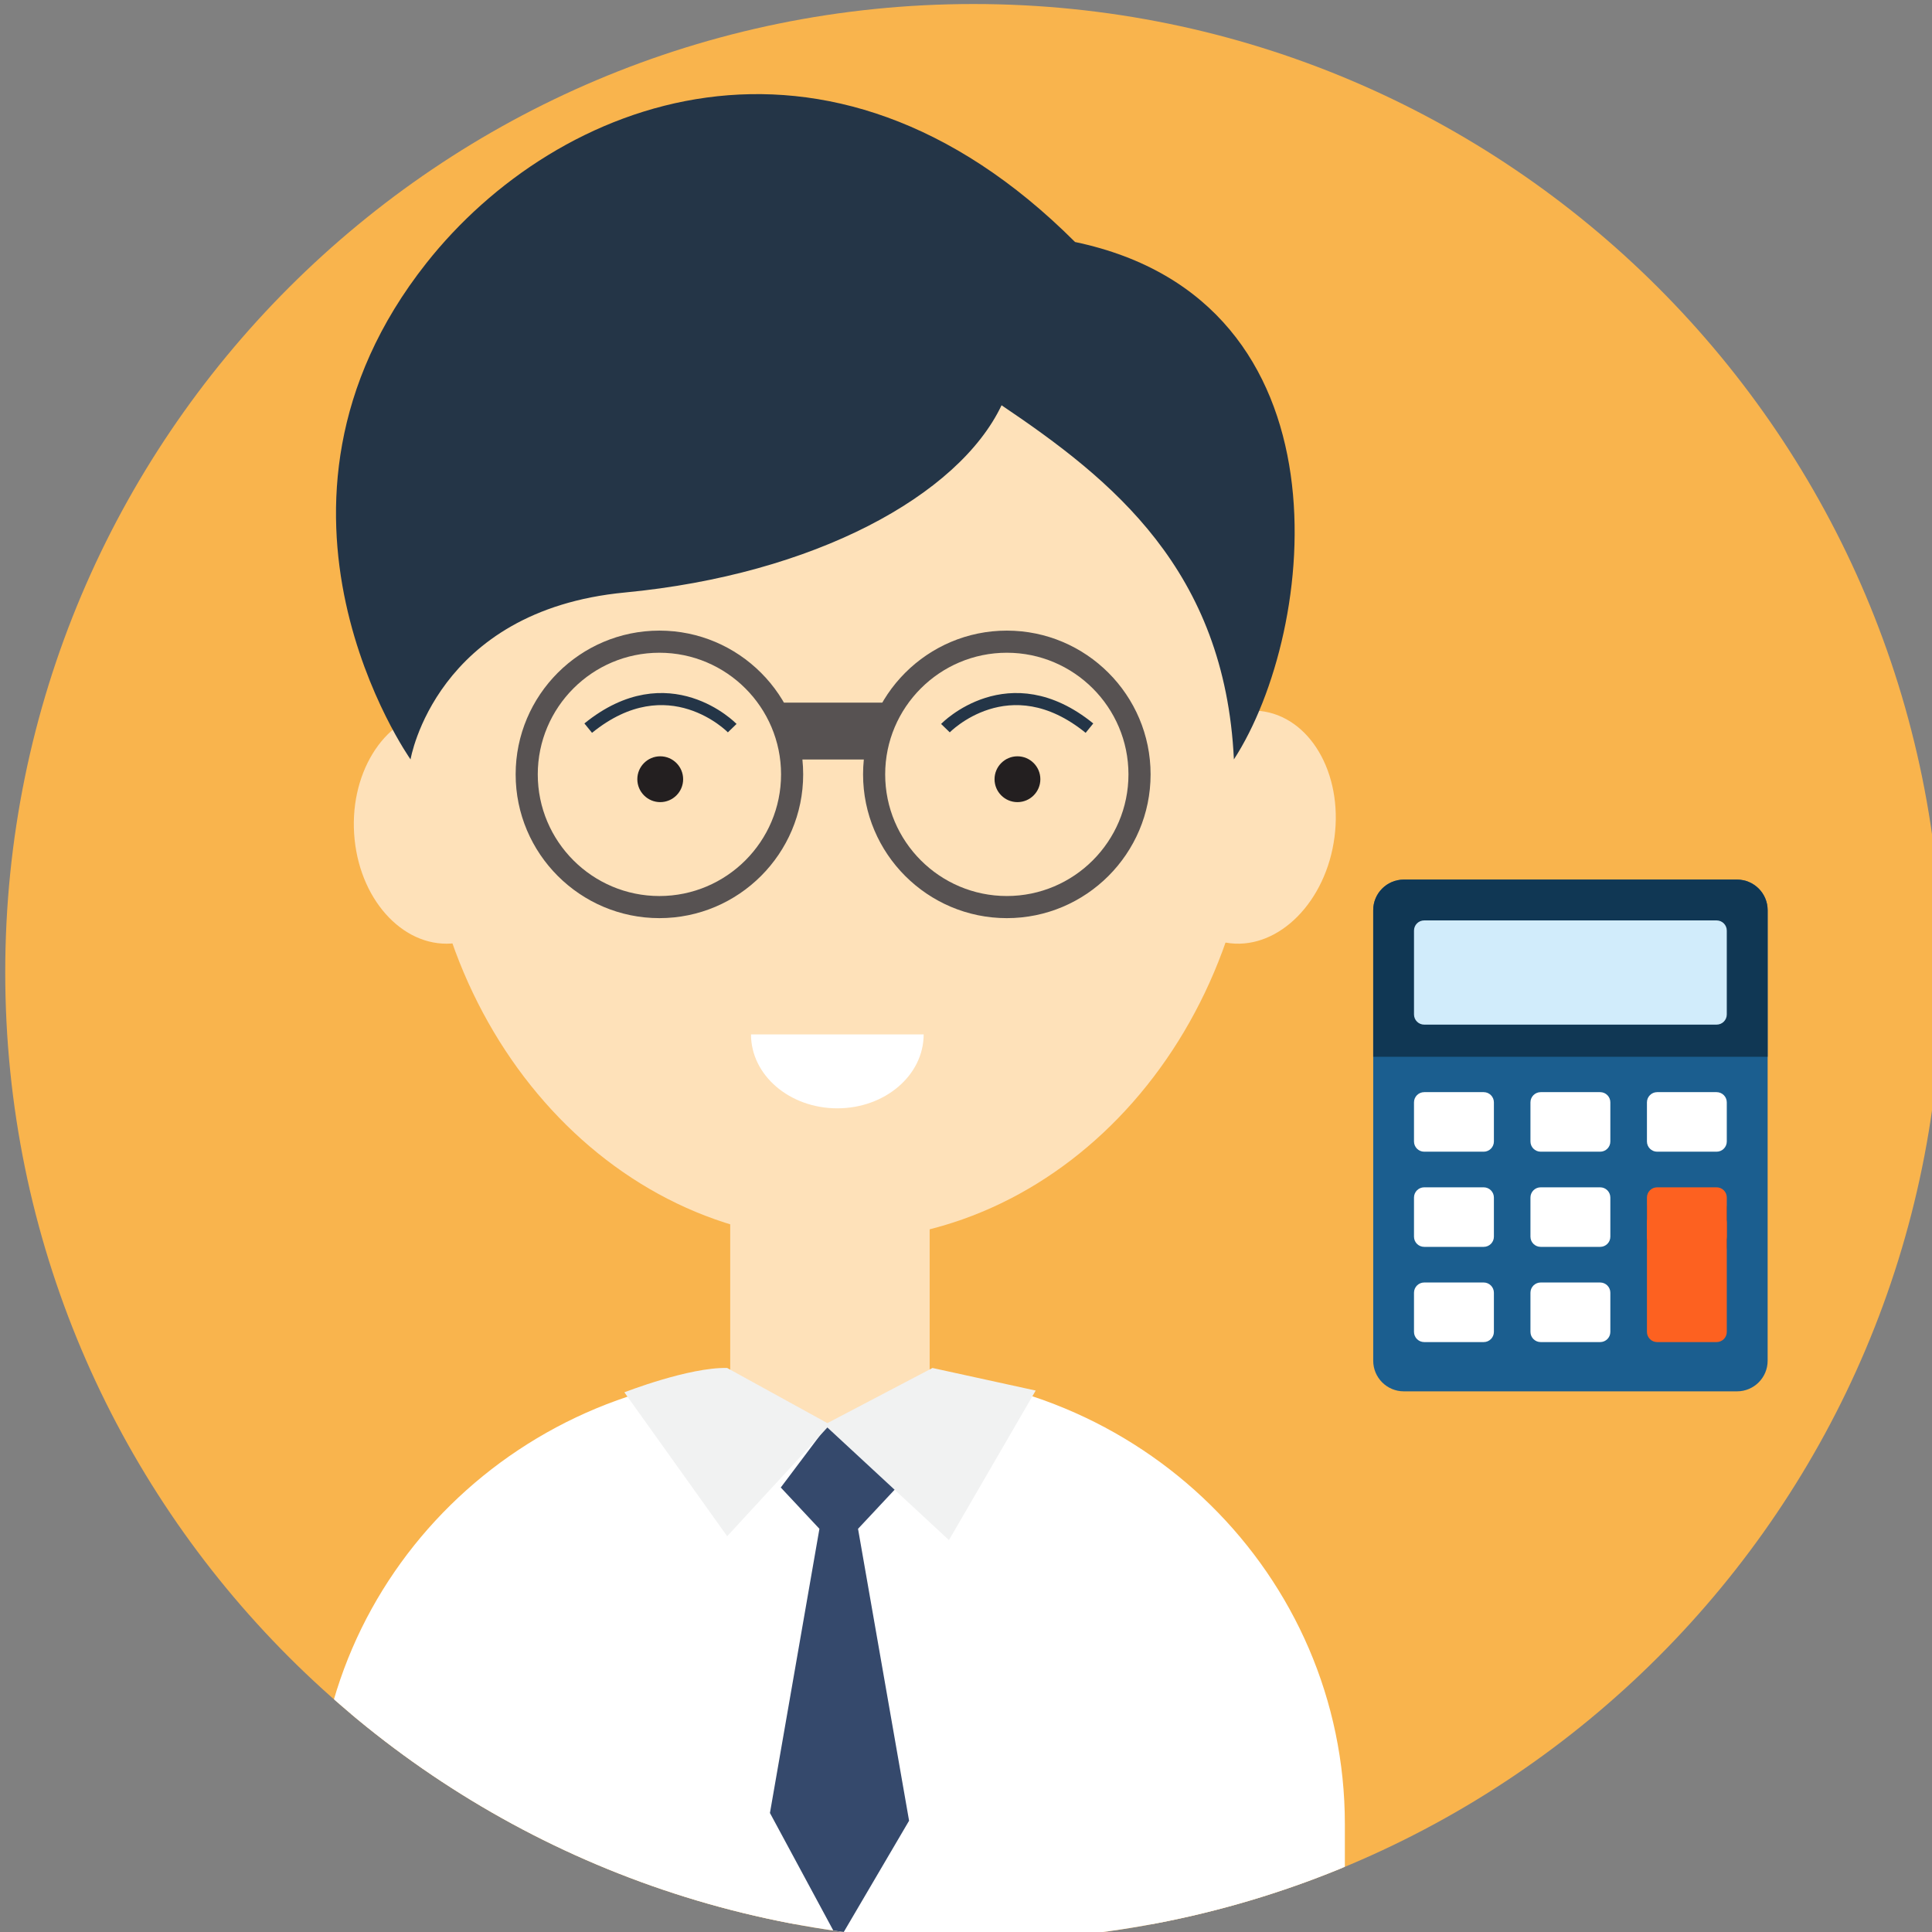 <?xml version="1.0" encoding="UTF-8" standalone="no"?>
<!-- Created with Inkscape (http://www.inkscape.org/) -->

<svg
   xmlns:dc="http://purl.org/dc/elements/1.1/"
   xmlns:cc="http://creativecommons.org/ns#"
   xmlns:rdf="http://www.w3.org/1999/02/22-rdf-syntax-ns#"
   xmlns:svg="http://www.w3.org/2000/svg"
   xmlns="http://www.w3.org/2000/svg"
   xmlns:sodipodi="http://sodipodi.sourceforge.net/DTD/sodipodi-0.dtd"
   xmlns:inkscape="http://www.inkscape.org/namespaces/inkscape"
   width="212"
   height="212"
   viewBox="0 0 212 212"
   id="svg5999"
   version="1.1"
   inkscape:version="0.91 r13725"
   sodipodi:docname="arnaud.svg">
  <rect x="0" y="0" width="212" height="212" fill="#808080" stroke="none"/>
  <defs
     id="defs6001">
    <clipPath
       clipPathUnits="userSpaceOnUse"
       id="clipPath112">
      <path
         d="M 0,800 800,800 800,0 0,0 0,800 Z"
         id="path114"
         inkscape:connector-curvature="0" />
    </clipPath>
    <clipPath
       clipPathUnits="userSpaceOnUse"
       id="clipPath172">
      <path
         d="m 314.999,646.682 c 0,-46.945 38.055,-85.002 85,-85.002 l 0,0 c 46.945,0 85.001,38.057 85.001,85.002 l 0,0 c 0,46.943 -38.056,85 -85.001,85 l 0,0 c -46.945,0 -85,-38.057 -85,-85"
         id="path174"
         inkscape:connector-curvature="0" />
    </clipPath>
    <clipPath
       clipPathUnits="userSpaceOnUse"
       id="clipPath354">
      <path
         d="M 0,800 800,800 800,0 0,0 0,800 Z"
         id="path356"
         inkscape:connector-curvature="0" />
    </clipPath>
    <clipPath
       clipPathUnits="userSpaceOnUse"
       id="clipPath378">
      <path
         d="m 563.393,426.148 c 0,-46.945 38.055,-85.001 84.998,-85.001 l 0,0 c 46.946,0 85.002,38.056 85.002,85.001 l 0,0 c 0,46.944 -38.056,85.001 -85.002,85.001 l 0,0 c -46.943,0 -84.998,-38.057 -84.998,-85.001"
         id="path380"
         inkscape:connector-curvature="0" />
    </clipPath>
    <clipPath
       clipPathUnits="userSpaceOnUse"
       id="clipPath1064">
      <path
         d="M 0,800 800,800 800,0 0,0 0,800 Z"
         id="path1066"
         inkscape:connector-curvature="0" />
    </clipPath>
    <clipPath
       clipPathUnits="userSpaceOnUse"
       id="clipPath1128">
      <path
         d="m 67.188,204.585 c 0,-46.946 38.054,-85.002 84.998,-85.002 l 0,0 c 46.946,0 85.002,38.056 85.002,85.002 l 0,0 c 0,46.943 -38.056,85 -85.002,85 l 0,0 c -46.944,0 -84.998,-38.057 -84.998,-85"
         id="path1130"
         inkscape:connector-curvature="0" />
    </clipPath>
    <clipPath
       clipPathUnits="userSpaceOnUse"
       id="clipPath1440">
      <path
         d="M 0,800 800,800 800,0 0,0 0,800 Z"
         id="path1442"
         inkscape:connector-curvature="0" />
    </clipPath>
    <clipPath
       clipPathUnits="userSpaceOnUse"
       id="clipPath1504">
      <path
         d="m 563.393,204.585 c 0,-46.946 38.055,-85.002 84.998,-85.002 l 0,0 c 46.946,0 85.002,38.056 85.002,85.002 l 0,0 c 0,46.943 -38.056,85 -85.002,85 l 0,0 c -46.943,0 -84.998,-38.057 -84.998,-85"
         id="path1506"
         inkscape:connector-curvature="0" />
    </clipPath>
  </defs>
  <sodipodi:namedview
     id="base"
     pagecolor="#ffffff"
     bordercolor="#666666"
     borderopacity="1.0"
     inkscape:pageopacity="0.0"
     inkscape:pageshadow="2"
     inkscape:zoom="3.959798"
     inkscape:cx="28.000338"
     inkscape:cy="139.50724"
     inkscape:document-units="px"
     inkscape:current-layer="layer1"
     showgrid="false"
     units="px"
     inkscape:window-width="1920"
     inkscape:window-height="1017"
     inkscape:window-x="-8"
     inkscape:window-y="-8"
     inkscape:window-maximized="1" />
  <g
     inkscape:label="Calque 1"
     inkscape:groupmode="layer"
     id="layer1"
     transform="translate(0,-840.362)">
    <g
       transform="matrix(1.25,0,0,-1.25,-703.667,1202.784)"
       id="g7405">
      <g
         id="g1436">
        <g
           clip-path="url(#clipPath1440)"
           id="g1438">
          <g
             transform="translate(733.393,204.585)"
             id="g1444">
            <path
               inkscape:connector-curvature="0"
               id="path1446"
               style="fill:#f9b44d;fill-opacity:1;fill-rule:nonzero;stroke:none"
               d="M 0,0 C 0,46.943 -38.056,85 -85.001,85 -131.945,85 -170,46.943 -170,0 c 0,-46.945 38.055,-85.002 84.999,-85.002 C -38.056,-85.002 0,-46.945 0,0" />
          </g>
          <g
             transform="translate(715.419,212.722)"
             id="g1448">
            <path
               inkscape:connector-curvature="0"
               id="path1450"
               style="fill:#1b5e8f;fill-opacity:1;fill-rule:nonzero;stroke:none"
               d="m 0,0 -29.252,0 c -1.483,0 -2.686,-1.203 -2.686,-2.685 l 0,-39.55 c 0,-1.485 1.203,-2.688 2.686,-2.688 l 29.252,0 c 1.482,0 2.686,1.203 2.686,2.688 l 0,39.55 C 2.686,-1.203 1.482,0 0,0" />
          </g>
          <g
             transform="translate(715.419,212.722)"
             id="g1452">
            <path
               inkscape:connector-curvature="0"
               id="path1454"
               style="fill:#103754;fill-opacity:1;fill-rule:nonzero;stroke:none"
               d="m 0,0 -29.252,0 c -1.483,0 -2.686,-1.203 -2.686,-2.685 l 0,-12.868 34.624,0 0,12.868 C 2.686,-1.203 1.482,0 0,0" />
          </g>
          <g
             transform="translate(714.519,180.472)"
             id="g1456">
            <path
               inkscape:connector-curvature="0"
               id="path1458"
               style="fill:#103754;fill-opacity:1;fill-rule:nonzero;stroke:none"
               d="m 0,0 c 0,-0.497 -0.398,-0.895 -0.896,-0.895 l -5.218,0 c -0.491,0 -0.895,0.398 -0.895,0.895 l 0,3.436 c 0,0.495 0.404,0.896 0.895,0.896 l 5.218,0 C -0.398,4.332 0,3.931 0,3.436 L 0,0 Z" />
          </g>
          <g
             transform="translate(694.075,173.019)"
             id="g1460">
            <path
               inkscape:connector-curvature="0"
               id="path1462"
               style="fill:#ffffff;fill-opacity:1;fill-rule:nonzero;stroke:none"
               d="m 0,0 c 0,-0.496 -0.403,-0.896 -0.896,-0.896 l -5.221,0 c -0.495,0 -0.897,0.4 -0.897,0.896 l 0,3.437 c 0,0.495 0.402,0.898 0.897,0.898 l 5.221,0 C -0.403,4.335 0,3.932 0,3.437 L 0,0 Z" />
          </g>
          <g
             transform="translate(694.075,181.376)"
             id="g1464">
            <path
               inkscape:connector-curvature="0"
               id="path1466"
               style="fill:#ffffff;fill-opacity:1;fill-rule:nonzero;stroke:none"
               d="m 0,0 c 0,-0.497 -0.403,-0.894 -0.896,-0.894 l -5.221,0 c -0.495,0 -0.897,0.397 -0.897,0.894 l 0,3.437 c 0,0.495 0.402,0.896 0.897,0.896 l 5.221,0 C -0.403,4.333 0,3.932 0,3.437 L 0,0 Z" />
          </g>
          <g
             transform="translate(694.075,189.732)"
             id="g1468">
            <path
               inkscape:connector-curvature="0"
               id="path1470"
               style="fill:#ffffff;fill-opacity:1;fill-rule:nonzero;stroke:none"
               d="m 0,0 c 0,-0.494 -0.403,-0.896 -0.896,-0.896 l -5.221,0 c -0.495,0 -0.897,0.402 -0.897,0.896 l 0,3.436 c 0,0.494 0.402,0.896 0.897,0.896 l 5.221,0 C -0.403,4.332 0,3.93 0,3.436 L 0,0 Z" />
          </g>
          <g
             transform="translate(704.297,173.019)"
             id="g1472">
            <path
               inkscape:connector-curvature="0"
               id="path1474"
               style="fill:#ffffff;fill-opacity:1;fill-rule:nonzero;stroke:none"
               d="m 0,0 c 0,-0.496 -0.399,-0.896 -0.896,-0.896 l -5.22,0 c -0.493,0 -0.897,0.4 -0.897,0.896 l 0,3.437 c 0,0.495 0.404,0.898 0.897,0.898 l 5.22,0 C -0.399,4.335 0,3.932 0,3.437 L 0,0 Z" />
          </g>
          <g
             transform="translate(704.297,181.376)"
             id="g1476">
            <path
               inkscape:connector-curvature="0"
               id="path1478"
               style="fill:#ffffff;fill-opacity:1;fill-rule:nonzero;stroke:none"
               d="m 0,0 c 0,-0.497 -0.399,-0.894 -0.896,-0.894 l -5.22,0 c -0.493,0 -0.897,0.397 -0.897,0.894 l 0,3.437 c 0,0.495 0.404,0.896 0.897,0.896 l 5.22,0 C -0.399,4.333 0,3.932 0,3.437 L 0,0 Z" />
          </g>
          <g
             transform="translate(704.297,189.732)"
             id="g1480">
            <path
               inkscape:connector-curvature="0"
               id="path1482"
               style="fill:#ffffff;fill-opacity:1;fill-rule:nonzero;stroke:none"
               d="m 0,0 c 0,-0.494 -0.399,-0.896 -0.896,-0.896 l -5.22,0 c -0.493,0 -0.897,0.402 -0.897,0.896 l 0,3.436 c 0,0.494 0.404,0.896 0.897,0.896 l 5.22,0 C -0.399,4.332 0,3.93 0,3.436 L 0,0 Z" />
          </g>
          <g
             transform="translate(714.519,173.019)"
             id="g1484">
            <path
               inkscape:connector-curvature="0"
               id="path1486"
               style="fill:#fd6120;fill-opacity:1;fill-rule:nonzero;stroke:none"
               d="m 0,0 c 0,-0.496 -0.398,-0.896 -0.896,-0.896 l -5.218,0 c -0.491,0 -0.895,0.4 -0.895,0.896 l 0,9.594 c 0,0.495 0.404,0.898 0.895,0.898 l 5.218,0 C -0.398,10.492 0,10.089 0,9.594 L 0,0 Z" />
          </g>
          <g
             transform="translate(714.519,181.376)"
             id="g1488">
            <path
               inkscape:connector-curvature="0"
               id="path1490"
               style="fill:#fd6120;fill-opacity:1;fill-rule:nonzero;stroke:none"
               d="m 0,0 c 0,-0.497 -0.398,-0.894 -0.896,-0.894 l -5.218,0 c -0.491,0 -0.895,0.397 -0.895,0.894 l 0,3.437 c 0,0.495 0.404,0.896 0.895,0.896 l 5.218,0 C -0.398,4.333 0,3.932 0,3.437 L 0,0 Z" />
          </g>
          <g
             transform="translate(714.519,189.732)"
             id="g1492">
            <path
               inkscape:connector-curvature="0"
               id="path1494"
               style="fill:#ffffff;fill-opacity:1;fill-rule:nonzero;stroke:none"
               d="m 0,0 c 0,-0.494 -0.398,-0.896 -0.896,-0.896 l -5.218,0 c -0.491,0 -0.895,0.402 -0.895,0.896 l 0,3.436 c 0,0.494 0.404,0.896 0.895,0.896 l 5.218,0 C -0.398,4.332 0,3.93 0,3.436 L 0,0 Z" />
          </g>
          <g
             transform="translate(714.519,200.886)"
             id="g1496">
            <path
               inkscape:connector-curvature="0"
               id="path1498"
               style="fill:#d1ecfb;fill-opacity:1;fill-rule:nonzero;stroke:none"
               d="m 0,0 c 0,-0.498 -0.398,-0.895 -0.896,-0.895 l -25.666,0 c -0.495,0 -0.896,0.397 -0.896,0.895 l 0,7.359 c 0,0.495 0.401,0.894 0.896,0.894 l 25.666,0 C -0.398,8.253 0,7.854 0,7.359 L 0,0 Z" />
          </g>
        </g>
      </g>
      <g
         id="g1500">
        <g
           clip-path="url(#clipPath1504)"
           id="g1502">
          <g
             transform="translate(635.79,170.541)"
             id="g1508">
            <path
               inkscape:connector-curvature="0"
               id="path1510"
               style="fill:#fee1b9;fill-opacity:1;fill-rule:nonzero;stroke:none"
               d="m 0,0 c -24.961,0 -45.203,-21.709 -45.203,-49.506 l 90.405,0 C 45.202,-21.709 24.96,0 0,0" />
          </g>
          <g
             transform="translate(680.992,119.584)"
             id="g1512">
            <path
               inkscape:connector-curvature="0"
               id="path1514"
               style="fill:#ffffff;fill-opacity:1;fill-rule:nonzero;stroke:none"
               d="m 0,0 0,10.229 c 0,21.873 -18.022,39.603 -40.254,39.603 l -9.792,0 c -22.231,0 -40.255,-17.73 -40.255,-39.603 L -90.301,0 0,0 Z" />
          </g>
          <g
             transform="translate(622.365,168.494)"
             id="g1516">
            <path
               inkscape:connector-curvature="0"
               id="path1518"
               style="fill:#ffffff;fill-opacity:1;fill-rule:nonzero;stroke:none"
               d="M 0,0 14.206,-48.91 26.412,0.133" />
          </g>
          <g
             transform="translate(638.256,155.731)"
             id="g1520">
            <path
               inkscape:connector-curvature="0"
               id="path1522"
               style="fill:#35496c;fill-opacity:1;fill-rule:nonzero;stroke:none"
               d="M 0,0 3.393,3.627 -2.685,9.076 -6.782,3.627 -3.39,0 -7.733,-24.945 -1.695,-36.146 4.481,-25.625 0,0 Z" />
          </g>
          <g
             transform="translate(673.113,222.619)"
             id="g1524">
            <path
               inkscape:connector-curvature="0"
               id="path1526"
               style="fill:#fee1b9;fill-opacity:1;fill-rule:nonzero;stroke:none"
               d="m 0,0 c 0,22.969 -16.361,41.59 -36.544,41.59 -20.18,0 -36.541,-18.621 -36.541,-41.59 0,-22.969 16.361,-41.59 36.541,-41.59 C -16.361,-41.59 0,-22.969 0,0" />
          </g>
          <g
             transform="translate(644.544,167.555)"
             id="g1528">
            <path
               inkscape:connector-curvature="0"
               id="path1530"
               style="fill:#fee1b9;fill-opacity:1;fill-rule:nonzero;stroke:none"
               d="M 0,0 -8.973,-2.748 -17.509,0 l 0,21.49 L 0,21.49 0,0 Z" />
          </g>
          <g
             transform="translate(627.211,226.018)"
             id="g1532">
            <path
               inkscape:connector-curvature="0"
               id="path1534"
               style="fill:none;stroke:#243547;stroke-width:1.061;stroke-linecap:butt;stroke-linejoin:miter;stroke-miterlimit:10;stroke-dasharray:none;stroke-opacity:1"
               d="M 0,0 C 0,0 -5.568,5.742 -12.641,0" />
          </g>
          <g
             transform="translate(622.372,221.535)"
             id="g1536">
            <path
               inkscape:connector-curvature="0"
               id="path1538"
               style="fill:#231f20;fill-opacity:1;fill-rule:nonzero;stroke:none"
               d="m 0,0 c 0,0.816 -0.66,1.479 -1.481,1.479 -0.821,0 -1.48,-0.663 -1.48,-1.479 0,-0.818 0.659,-1.481 1.48,-1.481 C -0.66,-1.481 0,-0.818 0,0" />
          </g>
          <g
             transform="translate(620.891,222.484)"
             id="g1540">
            <path
               inkscape:connector-curvature="0"
               id="path1542"
               style="fill:#231f20;fill-opacity:1;fill-rule:nonzero;stroke:none"
               d="m 0,0 c -0.523,0 -0.949,-0.426 -0.949,-0.949 0,-0.524 0.426,-0.951 0.949,-0.951 0.524,0 0.951,0.427 0.951,0.951 C 0.951,-0.426 0.524,0 0,0 m 0,-2.961 c -1.108,0 -2.01,0.902 -2.01,2.012 0,1.109 0.902,2.011 2.01,2.011 1.109,0 2.012,-0.902 2.012,-2.011 0,-1.11 -0.903,-2.012 -2.012,-2.012" />
          </g>
          <g
             transform="translate(645.928,226.018)"
             id="g1544">
            <path
               inkscape:connector-curvature="0"
               id="path1546"
               style="fill:none;stroke:#243547;stroke-width:1.061;stroke-linecap:butt;stroke-linejoin:miter;stroke-miterlimit:10;stroke-dasharray:none;stroke-opacity:1"
               d="M 0,0 C 0,0 5.566,5.742 12.643,0" />
          </g>
          <g
             transform="translate(653.731,221.535)"
             id="g1548">
            <path
               inkscape:connector-curvature="0"
               id="path1550"
               style="fill:#231f20;fill-opacity:1;fill-rule:nonzero;stroke:none"
               d="m 0,0 c 0,0.816 -0.659,1.479 -1.48,1.479 -0.821,0 -1.481,-0.663 -1.481,-1.479 0,-0.818 0.66,-1.481 1.481,-1.481 C -0.659,-1.481 0,-0.818 0,0" />
          </g>
          <g
             transform="translate(652.25,222.484)"
             id="g1552">
            <path
               inkscape:connector-curvature="0"
               id="path1554"
               style="fill:#231f20;fill-opacity:1;fill-rule:nonzero;stroke:none"
               d="m 0,0 c -0.524,0 -0.95,-0.426 -0.95,-0.949 0,-0.524 0.426,-0.951 0.95,-0.951 0.524,0 0.95,0.427 0.95,0.951 C 0.95,-0.426 0.524,0 0,0 m 0,-2.961 c -1.108,0 -2.011,0.902 -2.011,2.012 0,1.109 0.903,2.011 2.011,2.011 1.108,0 2.011,-0.902 2.011,-2.011 0,-1.11 -0.903,-2.012 -2.011,-2.012" />
          </g>
          <g
             transform="translate(636.437,192.644)"
             id="g1556">
            <path
               inkscape:connector-curvature="0"
               id="path1558"
               style="fill:#ffffff;fill-opacity:1;fill-rule:nonzero;stroke:none"
               d="m 0,0 c 4.187,0 7.58,2.904 7.58,6.488 l -15.157,0 C -7.577,2.904 -4.188,0 0,0" />
          </g>
          <g
             transform="translate(594.062,216.256)"
             id="g1560">
            <path
               inkscape:connector-curvature="0"
               id="path1562"
               style="fill:#fee1b9;fill-opacity:1;fill-rule:nonzero;stroke:none"
               d="M 0,0 C -0.571,5.615 2.485,10.641 6.828,11.229 11.171,11.813 15.153,7.738 15.724,2.125 16.296,-3.49 13.236,-8.516 8.897,-9.104 4.556,-9.693 0.571,-5.617 0,0" />
          </g>
          <g
             transform="translate(670.938,207.133)"
             id="g1564">
            <path
               inkscape:connector-curvature="0"
               id="path1566"
               style="fill:#fee1b9;fill-opacity:1;fill-rule:nonzero;stroke:none"
               d="m 0,0 c -4.327,0.48 -7.25,5.434 -6.519,11.061 0.726,5.63 4.825,9.81 9.153,9.33 C 6.958,19.912 9.876,14.961 9.146,9.33 8.419,3.697 4.325,-0.479 0,0" />
          </g>
          <g
             transform="translate(626.769,169.85)"
             id="g1568">
            <path
               inkscape:connector-curvature="0"
               id="path1570"
               style="fill:#f1f2f2;fill-opacity:1;fill-rule:nonzero;stroke:none"
               d="M 0,0 8.795,-4.84 18.023,0 27.083,-1.982 19.469,-15.107 8.795,-5.223 0,-14.768 -9.025,-2.137 c 0,0 5.674,2.219 9.025,2.137" />
          </g>
          <g
             transform="translate(598.973,223.273)"
             id="g1572">
            <path
               inkscape:connector-curvature="0"
               id="path1574"
               style="fill:#243547;fill-opacity:1;fill-rule:nonzero;stroke:none"
               d="M 0,0 C 0,0 2.179,13.068 18.813,14.652 35.446,16.236 48.119,23.166 51.882,31.088 61.585,24.553 71.486,16.633 72.278,0 79.605,11.287 82.889,40.271 58.334,45.42 36.55,67.203 12.85,58.072 1.386,43.563 -15.609,22.055 0,0 0,0" />
          </g>
        </g>
      </g>
    </g>
    <path
       d="m 72.358,911.988 c -7.361,0 -13.348,5.989 -13.348,13.348 0,7.359 5.986,13.348 13.348,13.348 7.36,0 13.348,-5.989 13.348,-13.348 0,-7.359 -5.987,-13.348 -13.348,-13.348 m 0,29.122 c -8.697,0 -15.775,-7.076 -15.775,-15.775 0,-8.699 7.077,-15.775 15.775,-15.775 8.697,0 15.775,7.076 15.775,15.775 0,8.699 -7.077,15.775 -15.775,15.775"
       style="fill:#575252;fill-opacity:1;fill-rule:nonzero;stroke:none"
       id="path768"
       inkscape:connector-curvature="0" />
    <g
       id="g770"
       transform="matrix(1.25,0,0,-1.25,110.48,911.988)">
      <path
         d="m 0,0 c -5.889,0 -10.679,-4.791 -10.679,-10.678 0,-5.887 4.79,-10.678 10.679,-10.678 5.887,0 10.677,4.791 10.677,10.678 C 10.677,-4.791 5.887,0 0,0 m 0,-23.298 c -6.959,0 -12.62,5.661 -12.62,12.62 0,6.959 5.661,12.62 12.62,12.62 6.957,0 12.62,-5.661 12.62,-12.62 0,-6.959 -5.663,-12.62 -12.62,-12.62"
         style="fill:#575252;fill-opacity:1;fill-rule:nonzero;stroke:none"
         id="path772"
         inkscape:connector-curvature="0" />
    </g>
    <g
       id="g774"
       transform="matrix(1.25,0,0,-1.25,96.714,923.702)">
      <path
         d="m 0,0 -8.435,0 -0.648,4.993 9.731,0 L 0,0 Z"
         style="fill:#575252;fill-opacity:1;fill-rule:nonzero;stroke:none"
         id="path776"
         inkscape:connector-curvature="0" />
    </g>
  </g>
</svg>
